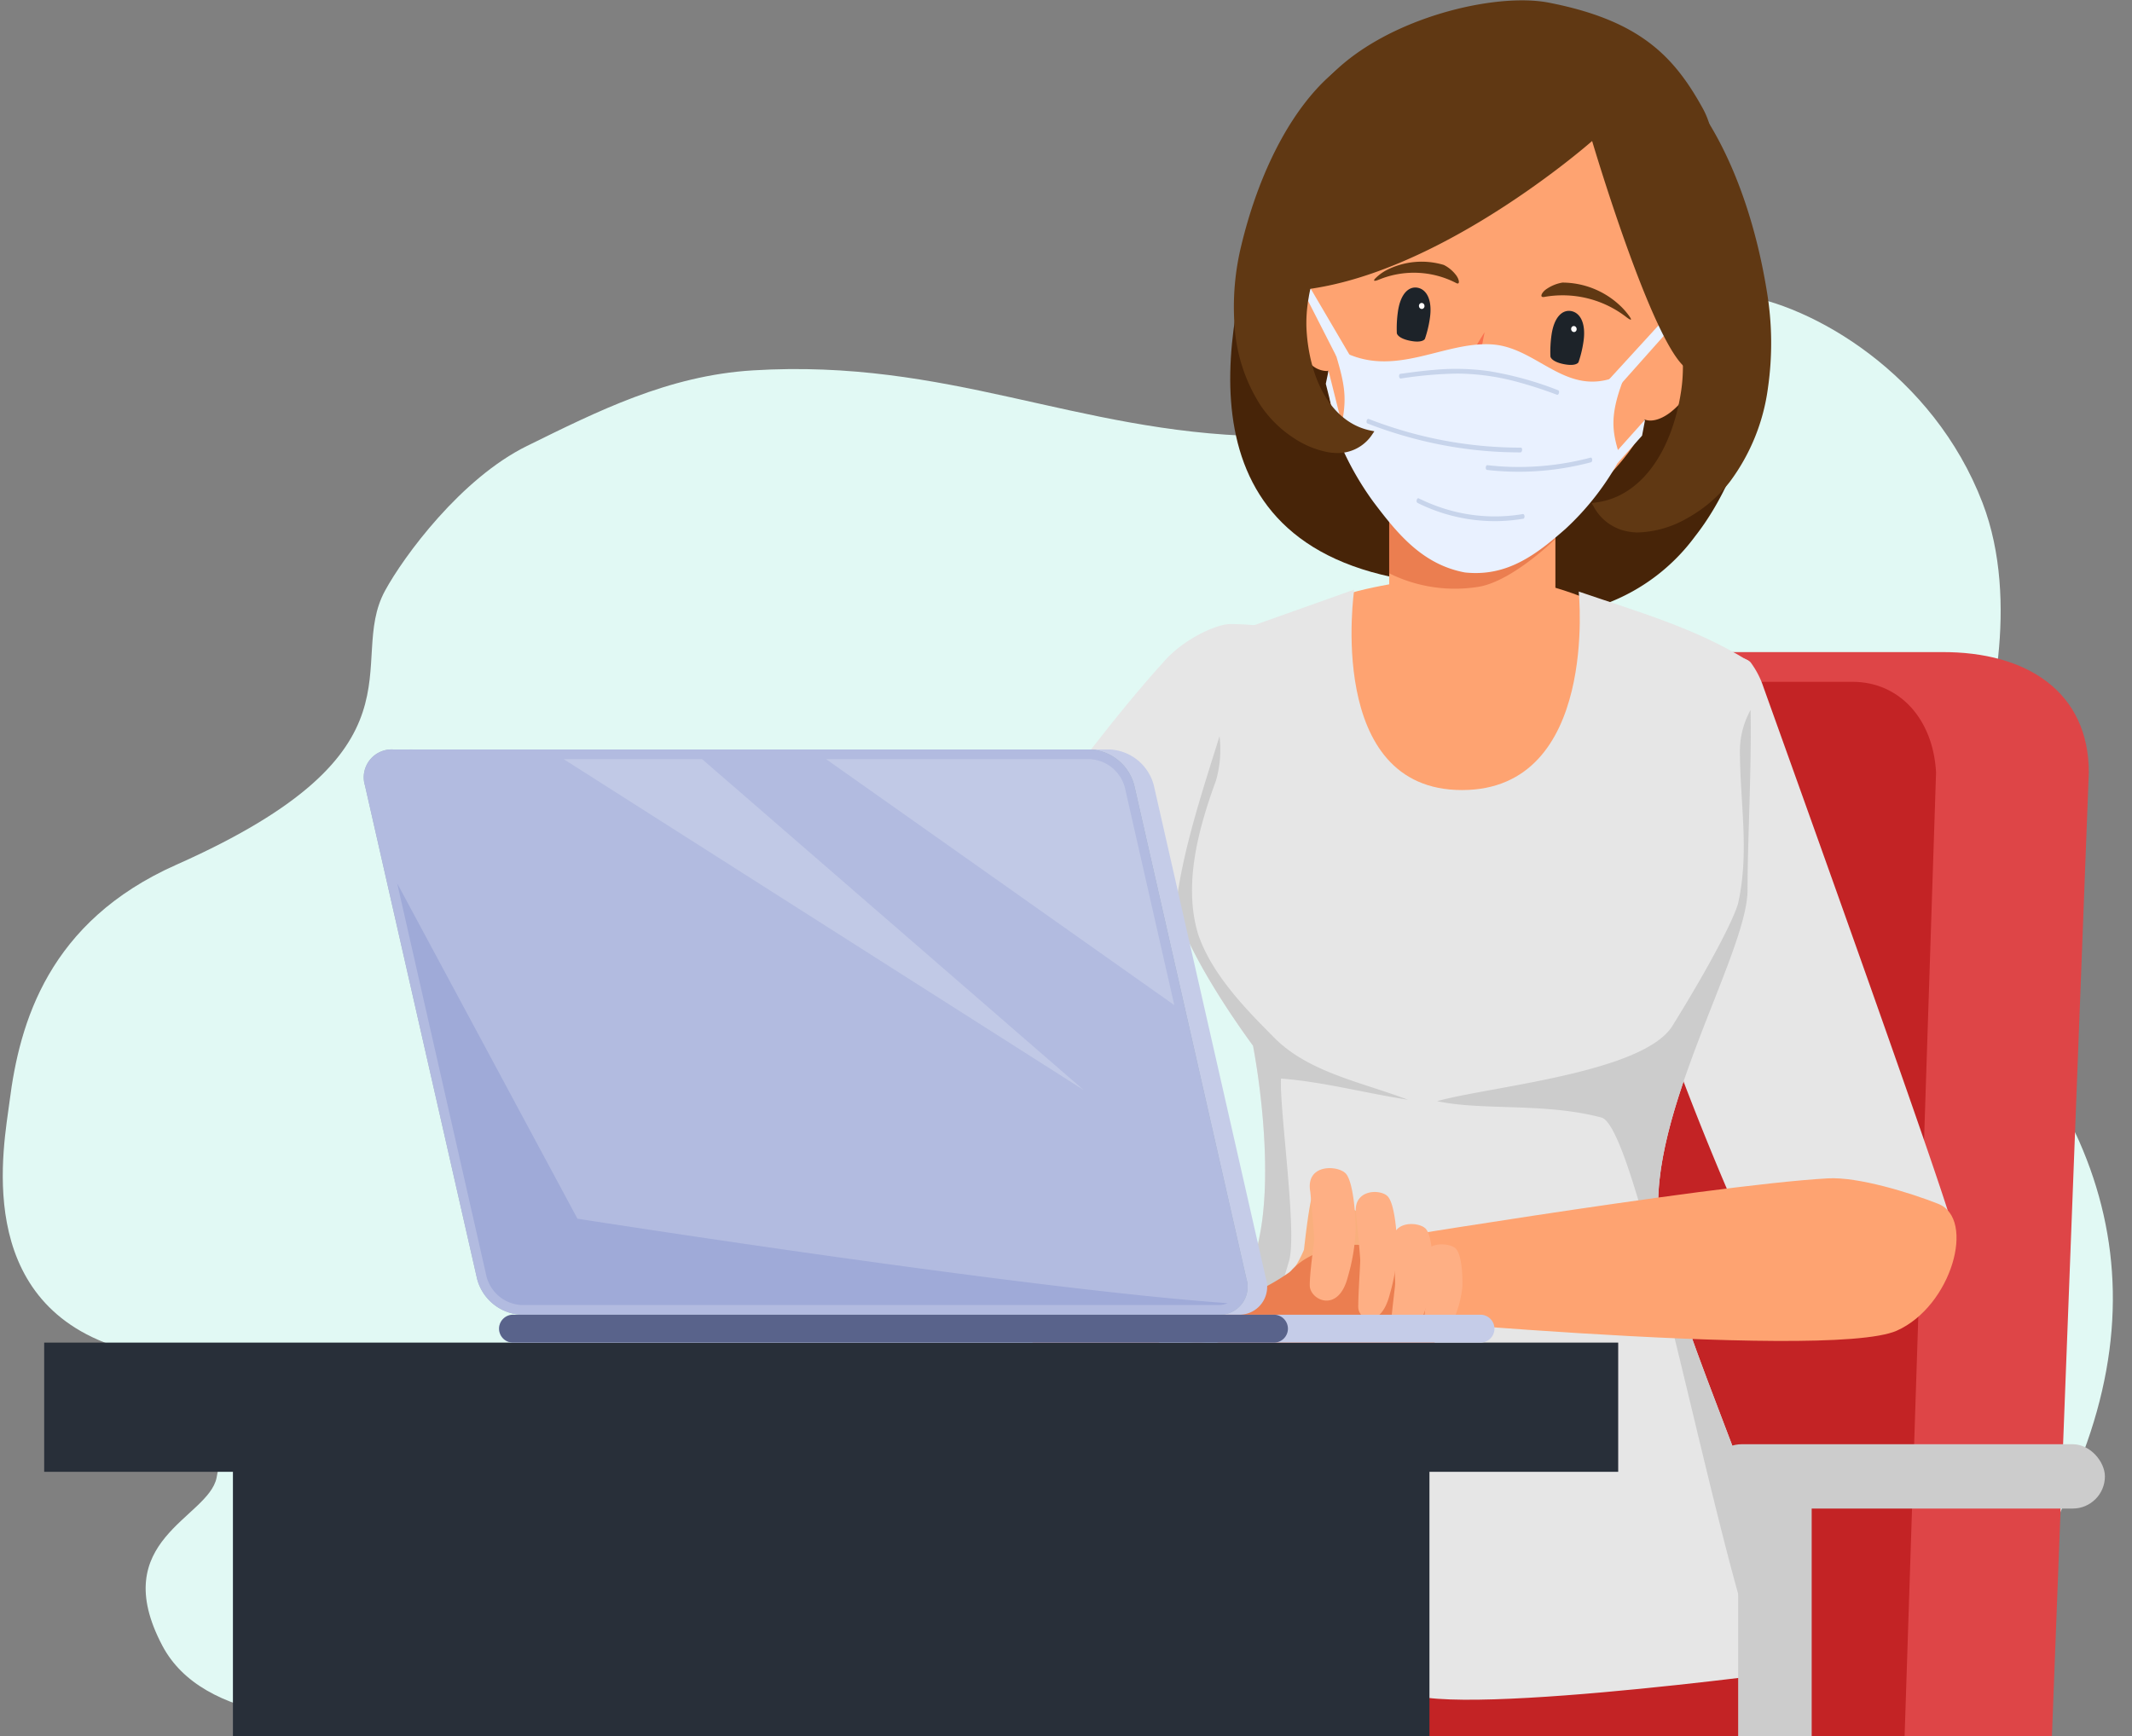 <svg xmlns="http://www.w3.org/2000/svg" xmlns:xlink="http://www.w3.org/1999/xlink" width="252.916" height="206" viewBox="0 0 252.916 206"><rect x="0" y="0" width="252.916" height="206" fill="#808080" stroke="none"/><defs><style>.a{fill:none;}.b{clip-path:url(#a);}.c{fill:#e1f9f4;}.d{fill:#ccc;}.e{fill:#b6b6b6;}.f{fill:#9d9d9d;}.g{fill:#4d4d4d;}.h{fill:#666;}.i{fill:#333;}.j{fill:#858585;}.k{fill:#de4547;}.l{fill:#c32325;}.m{fill:#8b2c2b;}.n{fill:#472408;}.o{fill:#e6e6e6;}.p{fill:#fea371;}.q{fill:#eb7e50;}.r{fill:#1d2329;}.s{fill:#fff;}.t{fill:#fa704e;}.u{fill:#603813;}.v{fill:#e9f1ff;}.w{fill:#c7d4eb;}.x{fill:#f9af7d;}.y{fill:#feaf84;}.z{fill:#282f39;}.aa{fill:#c5cce8;}.ab{fill:#a3b4c5;}.ac{fill:#b2bbe0;}.ad{fill:#9faad8;}.ae{fill:#c1c9e6;}.af{fill:#59638b;}</style><clipPath id="a"><rect class="a" width="252.916" height="206"/></clipPath></defs><g transform="translate(-32.412 -8.706)"><g class="b" transform="translate(32.412 8.706)"><path class="c" d="M200.315,237.333c-14.279-1.008-63.131-1.193-77.258-.711-12.206.411-61.571,15.068-71.1-2.962-6.636-12.561,5.43-15.11,6.427-19.911,1.965-9.453-2.305-12.491-11.759-15.519C29.376,192.7,33.18,174.212,33.83,169.08c1.185-9.361,4.606-21.341,19.789-28.083,30.646-13.609,20.039-23.838,24.75-32.506,2.219-4.082,9.01-13.331,16.848-17.185,8.341-4.1,16.726-8.348,26.773-8.963,23.225-1.422,38.2,7.312,60.136,7.811,21.248.478,28.349-20.52,56.7-16.817,8.854,1.156,23.2,9.45,29.061,24.735,4.507,11.745.8,26.484-1.066,30.749-2.433,5.562-4.723,10.455-4.8,14.486-.318,16.915,11.168,16.53,17.33,30.512,5.013,11.377,5.451,23.7.474,36.97C273.772,226.932,270.815,242.307,200.315,237.333Z" transform="translate(-32.696 -38.398)"/><g transform="translate(126.827 77.371)"><g transform="translate(0 95.435)"><path class="d" d="M278.579,333.044h0a4.168,4.168,0,0,0-4.156,4.156v46.485a4.168,4.168,0,0,0,4.156,4.156h0a4.168,4.168,0,0,0,4.156-4.156V337.2A4.168,4.168,0,0,0,278.579,333.044Z" transform="translate(-271.182 -331.536)"/><path class="d" d="M279.55,337.512h-7.52a3.647,3.647,0,0,1-3.636-3.636h0a3.647,3.647,0,0,1,3.636-3.637h7.52a3.647,3.647,0,0,1,3.636,3.637h0A3.647,3.647,0,0,1,279.55,337.512Z" transform="translate(-268.393 -330.239)"/></g><g transform="translate(3.171)"><g transform="translate(18.219 162.031)"><g transform="translate(28.468)"><rect class="e" width="7.168" height="81.573" transform="translate(8.111)"/><path class="f" d="M383.423,513.365l-7.168-6.975V454.15h7.168Z" transform="translate(-368.144 -454.15)"/><path class="g" d="M0,0H23.292a0,0,0,0,1,0,0V17.909A11.646,11.646,0,0,1,11.646,29.555h0A11.646,11.646,0,0,1,0,17.909V0A0,0,0,0,1,0,0Z"/></g><g transform="translate(0 83.452)"><path class="h" d="M344.11,612.721l.184-3.3-32.827,7.159v1.227Z" transform="translate(-309.708 -609.425)"/><g transform="translate(0 4.193)"><path class="i" d="M321.126,623.927a6.471,6.471,0,1,1-6.464-6.7A6.587,6.587,0,0,1,321.126,623.927Z" transform="translate(-308.193 -617.227)"/></g></g><g transform="translate(43.748 83.452)"><path class="h" d="M389.776,612.721l-.184-3.3,32.827,7.159v1.227Z" transform="translate(-389.592 -609.425)"/><g transform="translate(21.147 4.193)"><path class="i" d="M428.939,623.927a6.471,6.471,0,1,0,6.464-6.7A6.587,6.587,0,0,0,428.939,623.927Z" transform="translate(-428.939 -617.227)"/></g></g><path class="j" d="M384.7,610.068H359.4l5-13.907h15.306Z" transform="translate(-331.881 -519.838)"/><g transform="translate(33.706 85.768)"><path class="h" d="M376.255,613.735h7.185l-1.524,14.35h-4.141Z" transform="translate(-373.381 -613.735)"/><path class="i" d="M383.84,642.958a6.47,6.47,0,1,1-6.467-6.7A6.588,6.588,0,0,1,383.84,642.958Z" transform="translate(-370.908 -624.153)"/></g><rect class="j" width="30.21" height="10.68" transform="translate(25.067 1.719)"/></g><path class="k" d="M411.617,166.945c0-9.489-7.259-14.34-17.488-14.278H327.806c-7.8,0-9.567,7.9-9.909,14.278L316.512,308h90.1l.053-11.718Z" transform="translate(-293.822 -152.667)"/><path class="l" d="M388.154,169.981c-.343-6.377-4.375-10.752-9.909-10.752h-55.78c-5.534,0-9.567,4.375-9.909,10.752l-7.591,141.052h78.587Z" transform="translate(-288.48 -155.702)"/><path class="k" d="M380.44,443.646h50.509c1.975,0,3.577-3.09,3.577-6.9V419.887H376.863v16.858C376.863,440.556,378.465,443.646,380.44,443.646Z" transform="translate(-321.737 -276.271)"/><path class="m" d="M390.849,236.05h-60.14a.593.593,0,0,0-.526.572h0a.481.481,0,0,0,.426.572h60.14a.592.592,0,0,0,.526-.572h0A.48.48,0,0,0,390.849,236.05Z" transform="translate(-300.144 -191.236)"/><path class="m" d="M390.849,328.111h-60.14a.593.593,0,0,0-.526.572h0a.481.481,0,0,0,.426.572h60.14a.592.592,0,0,0,.526-.572h0A.48.48,0,0,0,390.849,328.111Z" transform="translate(-300.144 -233.819)"/><path class="l" d="M279.233,443.646h69.761c2.729,0,4.94-3.09,4.94-6.9V419.887H274.293v16.858C274.293,440.556,276.505,443.646,279.233,443.646Z" transform="translate(-274.293 -276.271)"/></g></g><g transform="translate(90.136 0.042)"><g transform="translate(55.804 11.193)"><path class="n" d="M307.511,43.936c-4.159,13.157-10.444,40,19.6,43.55,10.982,1.3,22.9-17.569,27.063-30.726s-6.01-22.973-16.612-26.057S311.669,30.778,307.511,43.936Z" transform="translate(-303.956 -29.611)"/><g transform="translate(27.527 4.847)"><path class="n" d="M356.366,81.159c-2.451,3.569-.923,8.794,2.754,11.466s8.9,2.981,13.2,1.508a23.2,23.2,0,0,0,10.45-7.922c6.268-7.969,9.325-20.994,7.282-30.827-1.424-6.852-1.635-9.465-5.149-16.754Z" transform="translate(-355.173 -38.63)"/></g></g><g transform="translate(0 73.998)"><path class="o" d="M215.822,219.462c-10.536,2.238-16.177-5.036-15.666-7.144.988-4.074,12.033-16.155,13.677-17.968,11.9-13.129,22.478-30.473,34.382-43.6,2.395-2.641,6.193-4.282,7.685-4.279,1.975,0,5.978.206,7.479,1.467s-.542,19-3.144,21.935C257.779,172.643,221.213,218.317,215.822,219.462Z" transform="translate(-200.124 -146.468)"/></g><g transform="translate(103.128 77.86)"><path class="o" d="M430.637,222.319c.115-1.56-19.817-56.991-22.7-65.053a10.485,10.485,0,0,0-1.51-2.916c-.443-.557-2.42-1-2.863-.432-4.572,5.865-12.035,21.547-11.528,29.17.568,8.54,15.206,43.46,16.435,43.68C415.008,227.941,430.305,228.483,430.637,222.319Z" transform="translate(-392.009 -153.653)"/></g><g transform="translate(56.231)"><g transform="translate(6.078 46.188)"><g transform="translate(0 0)"><path class="p" d="M360.024,145.816c0,5.146-17.077,20.533-22.149,20.533s-21.817-17.917-21.817-23.063,15.31-7.459,23.259-7.459S360.024,140.67,360.024,145.816Z" transform="translate(-316.058 -113.736)"/><g transform="translate(12.353)"><g transform="translate(0 0)"><rect class="p" width="19.718" height="36.972" rx="9.859"/></g><path class="q" d="M339.042,116.515V104.582a9.859,9.859,0,1,1,19.718,0v7.849s-4.93,4.869-8.935,5.654A17.523,17.523,0,0,1,339.042,116.515Z" transform="translate(-339.042 -94.723)"/></g></g></g><g transform="translate(7.264 3.866)"><g transform="translate(3.289)"><path class="p" d="M348.336,16.217c-10.5-1.081-22.991.932-23.95,17.5,0,0,.469,21.812.828,25.581s7.32,17.728,15.492,18.569c8.769.9,20.373-11.146,21.491-14.763s6.218-24.224,6.218-24.224C370.852,22.465,358.84,17.3,348.336,16.217Z" transform="translate(-324.386 -15.976)"/></g><g transform="translate(0 28.98)"><path class="p" d="M323.12,75.79a22.355,22.355,0,0,1,.074,3.532c-.106.927-.414,1.594-1.167,1.71a2.813,2.813,0,0,1-2.424-1.538,7.514,7.514,0,0,1-.942-1.992,9.3,9.3,0,0,1-.392-2.485,6.979,6.979,0,0,1,1.077-4.106c.64-.893,1.416-1.207,2.1-.9a2.744,2.744,0,0,1,1.274,2.107A27.483,27.483,0,0,1,323.12,75.79Z" transform="translate(-318.266 -69.899)"/><g transform="translate(40.647 5.485)"><path class="p" d="M395.362,85.559a24.7,24.7,0,0,0-1.357,3.675c-.225,1.009-.144,1.819.6,2.213s1.911.149,3.1-.737a8.321,8.321,0,0,0,1.709-1.747,10.331,10.331,0,0,0,1.311-2.462,7.732,7.732,0,0,0,.359-4.69c-.347-1.167-1.046-1.776-1.877-1.7s-1.5.764-2.1,1.748A30.6,30.6,0,0,0,395.362,85.559Z" transform="translate(-393.895 -80.105)"/></g></g><g transform="translate(12.054 30.207)"><g transform="translate(18.219 2.769)"><path class="r" d="M376.2,83.653c1.508.3,1.745-.228,1.745-.228a13.435,13.435,0,0,0,.594-2.483c.305-2.139-.392-3.371-1.44-3.58s-2.049.684-2.355,2.822a13.818,13.818,0,0,0-.128,2.576S374.693,83.352,376.2,83.653Z" transform="translate(-374.593 -77.333)"/><g transform="translate(2.478 1.799)"><path class="s" d="M379.391,81.355a.38.38,0,0,1-.156-.48.308.308,0,0,1,.435-.157.38.38,0,0,1,.156.48A.308.308,0,0,1,379.391,81.355Z" transform="translate(-379.203 -80.679)"/></g></g><path class="r" d="M342.3,78.5c-1.509-.3-1.585-.893-1.585-.893a13.815,13.815,0,0,1,.129-2.576c.305-2.139,1.307-3.031,2.355-2.822s1.746,1.442,1.44,3.58a13.369,13.369,0,0,1-.594,2.483S343.81,78.8,342.3,78.5Z" transform="translate(-340.695 -72.181)"/><g transform="translate(2.645 1.832)"><path class="s" d="M345.987,76.3a.341.341,0,0,0,.281-.393.345.345,0,0,0-.368-.317.34.34,0,0,0-.281.392A.346.346,0,0,0,345.987,76.3Z" transform="translate(-345.616 -75.59)"/></g></g><g transform="translate(19.089 35.511)"><path class="t" d="M357.177,82.05s-3.581,5.613-3.385,6.769c.336,1.985,3.511,1.839,3.511,1.839l-1.281-2.708Z" transform="translate(-353.785 -82.05)"/></g><g transform="translate(13.531 44.088)"><path class="s" d="M343.472,98.009s4.566,1.119,8.1,1.732a78.762,78.762,0,0,0,7.862.694c.51.069-2.926,5.61-8.367,4.91C345.65,104.648,343.132,97.962,343.472,98.009Z" transform="translate(-343.442 -98.009)"/></g><g transform="translate(29.224 29.615)"><path class="u" d="M382.762,75.216a12.359,12.359,0,0,0-9.809-2.423c-.607.086-.245-.619.38-1h0a4.707,4.707,0,0,1,1.8-.708,10.023,10.023,0,0,1,6.731,2.632,8.4,8.4,0,0,1,1.222,1.379h0C383.421,75.569,383.283,75.607,382.762,75.216Z" transform="translate(-372.641 -71.08)"/></g><g transform="translate(9.375 27.118)"><path class="u" d="M336.25,68.6a10.912,10.912,0,0,1,9.221.4c.48.233.335-.514-.1-1.028h0a4.169,4.169,0,0,0-1.386-1.129,9.156,9.156,0,0,0-6.792.612,5.423,5.423,0,0,0-1.3.948h0C335.546,68.743,335.705,68.816,336.25,68.6Z" transform="translate(-335.71 -66.433)"/></g></g><path class="u" d="M388.224,77.424a5.758,5.758,0,0,1-4.271-3.014l-.231-.4.46-.055c4.343-.522,7.794-4.178,9.469-10.029a25.479,25.479,0,0,0,.7-3.27c1.086-7.357-2.411-15.1-5.137-20.292l-.013-.03-3.554-8.948,4.615-10.518.307.214a20.625,20.625,0,0,1,1.857,1.469,25.348,25.348,0,0,1,3.219,3.48c4.22,5.471,7.372,13.608,8.874,22.912a37.21,37.21,0,0,1,.133,11.332,23.868,23.868,0,0,1-4.543,11.234,16.5,16.5,0,0,1-5.039,4.3,12.411,12.411,0,0,1-5.952,1.7A7.114,7.114,0,0,1,388.224,77.424Z" transform="translate(-341.279 -14.372)"/><g transform="translate(8.823 33.909)"><path class="v" d="M361.452,87.99c-6.762,3.731-10.2-2.83-15.836-3.263-6.113-.47-12.295,4.619-18.955.15,1.667,5.329,1.711,6.452.634,11.112a35.36,35.36,0,0,0,4.15,7.416c2.863,3.8,5.833,7.433,10.849,8.371,5.047.546,8.52-2.171,11.918-5.151a32.128,32.128,0,0,0,6.532-8.434C359.713,95.006,359.349,93.086,361.452,87.99Z" transform="translate(-323.708 -77.806)"/><path class="v" d="M386.03,86.745l7.876-8.606-.4,2.355-5.633,6.334S386.347,87.555,386.03,86.745Z" transform="translate(-351.169 -74.773)"/><path class="v" d="M389.227,106.529l2.934-3.286.359-1.9-3.5,3.908Z" transform="translate(-352.553 -85.506)"/><path class="v" d="M326.193,80.233l-4.907-8.357-.12,1.779,3.335,6.538Z" transform="translate(-321.166 -71.877)"/><path class="v" d="M326.945,99.606,325.05,92.1l.324-1.546,1.861,7.437Z" transform="translate(-322.963 -80.514)"/><g transform="translate(6.918 9.817)"><path class="w" d="M341.436,91.285a47.985,47.985,0,0,1,6.7-.585,27.854,27.854,0,0,1,6.941.941,49.078,49.078,0,0,1,4.871,1.571c.228.085.376-.45.146-.536a40.369,40.369,0,0,0-8.186-2.263,28.33,28.33,0,0,0-6.6-.148c-1.309.113-2.618.284-3.927.466-.241.033-.188.586.051.553Z" transform="translate(-337.364 -90.143)"/><path class="w" d="M345.2,119.253a20.558,20.558,0,0,0,9.725,2.158,20.868,20.868,0,0,0,2.813-.278c.241-.04.188-.593-.052-.553a19.974,19.974,0,0,1-9.7-.773,21.536,21.536,0,0,1-2.636-1.09c-.225-.11-.371.426-.146.536Z" transform="translate(-339.149 -103.353)"/><path class="w" d="M334.153,101.725a51.545,51.545,0,0,0,6.952,2.148,49.447,49.447,0,0,0,7.117,1.117q2.027.168,4.068.167c.24,0,.291-.565.049-.565a49.42,49.42,0,0,1-14.156-2.071q-1.958-.584-3.885-1.332c-.228-.088-.376.447-.146.536Z" transform="translate(-334.038 -95.248)"/><path class="w" d="M360.508,111.192a32.979,32.979,0,0,0,9.6-.305q1.362-.242,2.72-.6c.24-.063.189-.616-.052-.553a33.34,33.34,0,0,1-9.54,1.092q-1.343-.044-2.676-.2c-.239-.027-.288.537-.049.565Z" transform="translate(-346.209 -99.203)"/></g></g><g transform="translate(0 6.674)"><path class="u" d="M316.03,68.156a10.969,10.969,0,0,1-4.192-1.714,13.775,13.775,0,0,1-3.931-3.882,19.8,19.8,0,0,1-3.083-9.6,30.771,30.771,0,0,1,.82-9.384c1.834-7.616,4.97-14.161,8.829-18.429a21.143,21.143,0,0,1,2.9-2.681,17.34,17.34,0,0,1,1.64-1.1l.276-.162,3.191,9.019-3.528,7.208-.008.012c-2.595,4.125-5.992,10.322-5.548,16.483a20.957,20.957,0,0,0,.379,2.753c1.028,4.95,3.672,8.2,7.254,8.9l.392.078-.225.33a4.9,4.9,0,0,1-4.5,2.238C316.478,68.213,316.254,68.189,316.03,68.156Z" transform="translate(-304.75 -21.201)"/></g><path class="u" d="M344.369,9.054c10.752,2.091,14.842,6.311,18.283,12.559,2.729,4.955.4,11.53.113,17.18-.3,5.824-1.48,13.935-1.48,13.935-3.931-.75-11.765-27.257-11.765-27.257s-22.141,19.566-39.87,17.714a77.728,77.728,0,0,1,5.822-21.2C320.041,12.17,336.794,7.581,344.369,9.054Z" transform="translate(-307.016 -8.784)"/></g><g transform="translate(44.694 69.915)"><path class="o" d="M362.6,267c-4.376-18.812-14.452-38.7-17.087-51.492s10.244-33.239,10.244-41,.805-18.815.077-27.184c-6.208-3.884-13.229-5.868-20.1-8.223,0,0,2.422,23.553-13.853,23.553S309.1,138.871,309.1,138.871l-12.844,4.568c-.728,8.369-7.07,21.816-8.342,33.279,1.482,5.024,6.092,12.058,9.181,16.271,0,0,2.329,11.72,1.063,20.93s-10.5,34.269-14.876,53.08c0,0,26.255,5.366,26.6,1.931s2.7-24.073,2.7-24.073,2,19.434,2,24.073S362.6,267,362.6,267Z" transform="translate(-283.283 -138.871)"/><path class="d" d="M369.121,213.8c-6.793-1.8-14.093-.788-19.5-1.946,6.177-1.738,24.446-3.343,27.921-8.941,5.019-8.108,7.411-13.043,7.8-14.587,1.351-6.177.2-11.866.2-18.146a10.114,10.114,0,0,1,1.265-4.74c.131,7.229-.36,15.3-.36,21.357,0,7.761-12.878,28.211-10.244,41s12.711,32.68,17.087,51.492c0,0-1.794.246-4.687.608C383.526,270.026,373.711,215.013,369.121,213.8Z" transform="translate(-313.969 -151.16)"/><path class="d" d="M292.693,176.535c-2.123,5.792-3.861,12.355-2.123,18.146,1.545,4.633,5.405,8.687,8.88,12.161,4.054,4.247,10.424,5.406,16.022,7.529-5.019-.772-10.038-2.123-15.057-2.51-.193,3.668,1.93,18.146.965,21.621-1.545,5.405-15.334,48.071-15.758,48.95-1.449-.275-2.338-.456-2.338-.456,4.376-18.812,13.61-43.87,14.876-53.08s-1.062-20.93-1.062-20.93c-3.089-4.214-7.7-11.248-9.181-16.271.733-6.607,3.151-13.872,5.206-20.445A13.3,13.3,0,0,1,292.693,176.535Z" transform="translate(-283.283 -153.848)"/></g><g transform="translate(63.862 139.754)"><path class="p" d="M320.736,284.722s60.9,5.876,69.221,2.184c6.521-2.895,9.416-13.276,4.924-15.051-3.367-1.33-9.512-3.224-13.094-3.023-14.465.814-59.072,8.254-59.072,8.254S315.775,283.6,320.736,284.722Z" transform="translate(-318.948 -268.817)"/></g><g transform="translate(0 134.853)"><path class="p" d="M249.724,283.455s-38.207-6.221-44.2-8.679c-6.319-2.59-7.513-14.169-1.3-14.727,2.454-.221,9.328-.636,11.761-.053,9.826,2.355,32.843,16.533,32.843,16.533S253.171,283.141,249.724,283.455Z" transform="translate(-200.124 -259.698)"/></g><g transform="translate(28.45 137.822)"><path class="x" d="M275.552,281.522a13.2,13.2,0,0,1-2.587-4.184s-.684-6.845-1.125-6.845c-.83,0-14.182,7.075-13.929,8.7S272.218,285.614,275.552,281.522Z" transform="translate(-255.302 -267.661)"/><g transform="translate(1.892 9.1)"><path class="q" d="M269.391,282.579c2.353.708,4.761,2.069,5.54,4.845a8.547,8.547,0,0,1-1.1,6.875,6.8,6.8,0,0,1-8.185.521,6.356,6.356,0,0,1-6.573-.023,5.231,5.231,0,0,1-2.147-2.366,3.987,3.987,0,0,1,.061-3.392C257.45,288.226,261.647,280.249,269.391,282.579Z" transform="translate(-256.58 -282.154)"/></g><path class="q" d="M283.809,286.011a23.962,23.962,0,0,0,4.21,2.962,23.244,23.244,0,0,0,6.358,1.338c1.117,0,2.307,4.716-2.591,5.707s-6.259-1.366-9.266-.374S281.488,286.011,283.809,286.011Z" transform="translate(-265.98 -274.838)"/><path class="y" d="M271.155,273.341s-.44,4.687-.44,5.272.22,3.866.22,5.506-2.532,2.695-3.523-1.523a22.909,22.909,0,0,1-.82-5.3c0-1.354.22-5.389,1.076-6.3A2.176,2.176,0,0,1,271.155,273.341Z" transform="translate(-259.32 -267.661)"/><path class="y" d="M263.61,279.989s-.226,4.2-.2,4.718.4,3.428.471,4.889-2.406,2.545-3.587-1.152a18.3,18.3,0,0,1-1.06-4.668c-.062-1.2-.026-4.81.787-5.671S264.015,277.13,263.61,279.989Z" transform="translate(-255.907 -270.934)"/><path class="y" d="M257.22,284.025s-.24,3.438-.218,3.864.351,2.8.413,4-2.283,2.1-3.373-.917a13.169,13.169,0,0,1-.969-3.814c-.051-.986.006-3.937.778-4.648S257.62,281.681,257.22,284.025Z" transform="translate(-253.06 -273.01)"/><path class="y" d="M280.258,268.056s-.425,4.911-.425,5.531.488,3.816.488,5.55-3.206,3.412-4.254-1.047a24.243,24.243,0,0,1-.866-5.6c0-1.431.233-5.7,1.138-6.661S280.84,264.7,280.258,268.056Z" transform="translate(-263.301 -265.223)"/></g><g transform="translate(52.076 138.554)"><path class="x" d="M315.115,282.883a13.144,13.144,0,0,0,2.752-4.183s.728-6.845,1.2-6.845c.884,0,15.093,7.075,14.823,8.7S318.663,286.975,315.115,282.883Z" transform="translate(-305.389 -269.022)"/><g transform="translate(9.423 9.1)"><path class="q" d="M320.757,283.94c-2.5.708-5.067,2.069-5.9,4.845a8.116,8.116,0,0,0,1.169,6.875,7.6,7.6,0,0,0,8.71.521,7.138,7.138,0,0,0,6.995-.023,5.366,5.366,0,0,0,2.284-2.366,3.77,3.77,0,0,0-.065-3.392C333.465,289.587,329,281.609,320.757,283.94Z" transform="translate(-314.552 -283.515)"/></g><path class="q" d="M309.321,287.372a25.53,25.53,0,0,1-4.481,2.962,26.119,26.119,0,0,1-6.766,1.338c-1.188,0-2.454,4.716,2.758,5.707s6.661-1.366,9.861-.374S311.79,287.372,309.321,287.372Z" transform="translate(-297.018 -276.199)"/><g transform="translate(13.163)"><path class="y" d="M331.716,274.7s.469,4.686.469,5.272-.234,3.866-.234,5.506,2.695,2.695,3.749-1.523a21.625,21.625,0,0,0,.872-5.3c0-1.354-.234-5.389-1.145-6.3S331.13,271.526,331.716,274.7Z" transform="translate(-326.199 -269.022)"/><path class="y" d="M339.707,281.35s.24,4.2.212,4.718-.421,3.428-.5,4.889,2.56,2.545,3.818-1.152a17.383,17.383,0,0,0,1.128-4.668c.066-1.2.027-4.81-.838-5.671S339.276,278.491,339.707,281.35Z" transform="translate(-329.792 -272.295)"/><path class="y" d="M346.792,285.385s.255,3.438.232,3.864-.374,2.8-.439,4,2.429,2.1,3.589-.917a12.512,12.512,0,0,0,1.031-3.814c.054-.986-.006-3.937-.828-4.648S346.367,283.042,346.792,285.385Z" transform="translate(-333.108 -274.371)"/><path class="y" d="M321.577,269.417s.452,4.911.452,5.531-.519,3.816-.519,5.55,3.412,3.412,4.526-1.047a22.861,22.861,0,0,0,.922-5.6c0-1.431-.248-5.7-1.211-6.661S320.958,266.059,321.577,269.417Z" transform="translate(-321.51 -266.584)"/></g></g></g><g transform="translate(202.795 171.357)"><path class="d" d="M420.431,330.484h0a4.373,4.373,0,0,0-4.361,4.361v48.776a4.373,4.373,0,0,0,4.361,4.36h0a4.373,4.373,0,0,0,4.36-4.36V334.845A4.373,4.373,0,0,0,420.431,330.484Z" transform="translate(-412.669 -328.902)"/><rect class="d" width="46.907" height="7.631" rx="3.816"/></g><g transform="translate(5.241 159.299)"><rect class="z" width="186.724" height="15.33"/><rect class="z" width="141.941" height="73.39" transform="translate(22.391 3.677)"/></g><g transform="translate(43.189 88.922)"><path class="aa" d="M120.491,174.158h82.722a5.692,5.692,0,0,1,5.242,4.272l13.3,58.525a3.31,3.31,0,0,1-3.3,4.272H135.727a5.691,5.691,0,0,1-5.242-4.272l-13.3-58.525A3.31,3.31,0,0,1,120.491,174.158Z" transform="translate(-114.766 -174.158)"/><path class="ab" d="M116.183,174.158H198.9a5.691,5.691,0,0,1,5.242,4.272l13.3,58.525a3.31,3.31,0,0,1-3.3,4.272H131.419a5.692,5.692,0,0,1-5.242-4.272l-13.3-58.525A3.31,3.31,0,0,1,116.183,174.158Z" transform="translate(-112.773 -174.158)"/><path class="ac" d="M116.183,174.158H198.9a5.691,5.691,0,0,1,5.242,4.272l13.3,58.525a3.31,3.31,0,0,1-3.3,4.272H131.419a5.692,5.692,0,0,1-5.242-4.272l-13.3-58.525A3.31,3.31,0,0,1,116.183,174.158Z" transform="translate(-112.773 -174.158)"/><path class="ad" d="M141.465,243.5l-21.384-39.791,10.6,46.661a4.535,4.535,0,0,0,4.118,3.375h82.722a2.559,2.559,0,0,0,1.075-.223C194.417,251.821,141.465,243.5,141.465,243.5Z" transform="translate(-116.153 -187.826)"/><path class="ae" d="M173.253,176.3H156.829L218.5,215.548Z" transform="translate(-133.151 -175.15)"/><path class="ae" d="M250.2,179.677a4.535,4.535,0,0,0-4.118-3.375h-31.32l41.3,29.181Z" transform="translate(-159.947 -175.15)"/><g transform="translate(16.016 67.07)"><path class="aa" d="M259,302.258H144.228a1.659,1.659,0,0,1-1.654-1.654h0a1.658,1.658,0,0,1,1.654-1.654H259a1.658,1.658,0,0,1,1.654,1.654h0A1.658,1.658,0,0,1,259,302.258Z" transform="translate(-142.574 -298.951)"/><path class="af" d="M234.5,302.258H144.228a1.659,1.659,0,0,1-1.654-1.654h0a1.658,1.658,0,0,1,1.654-1.654H234.5a1.658,1.658,0,0,1,1.654,1.654h0A1.659,1.659,0,0,1,234.5,302.258Z" transform="translate(-142.574 -298.951)"/></g></g></g></g></svg>